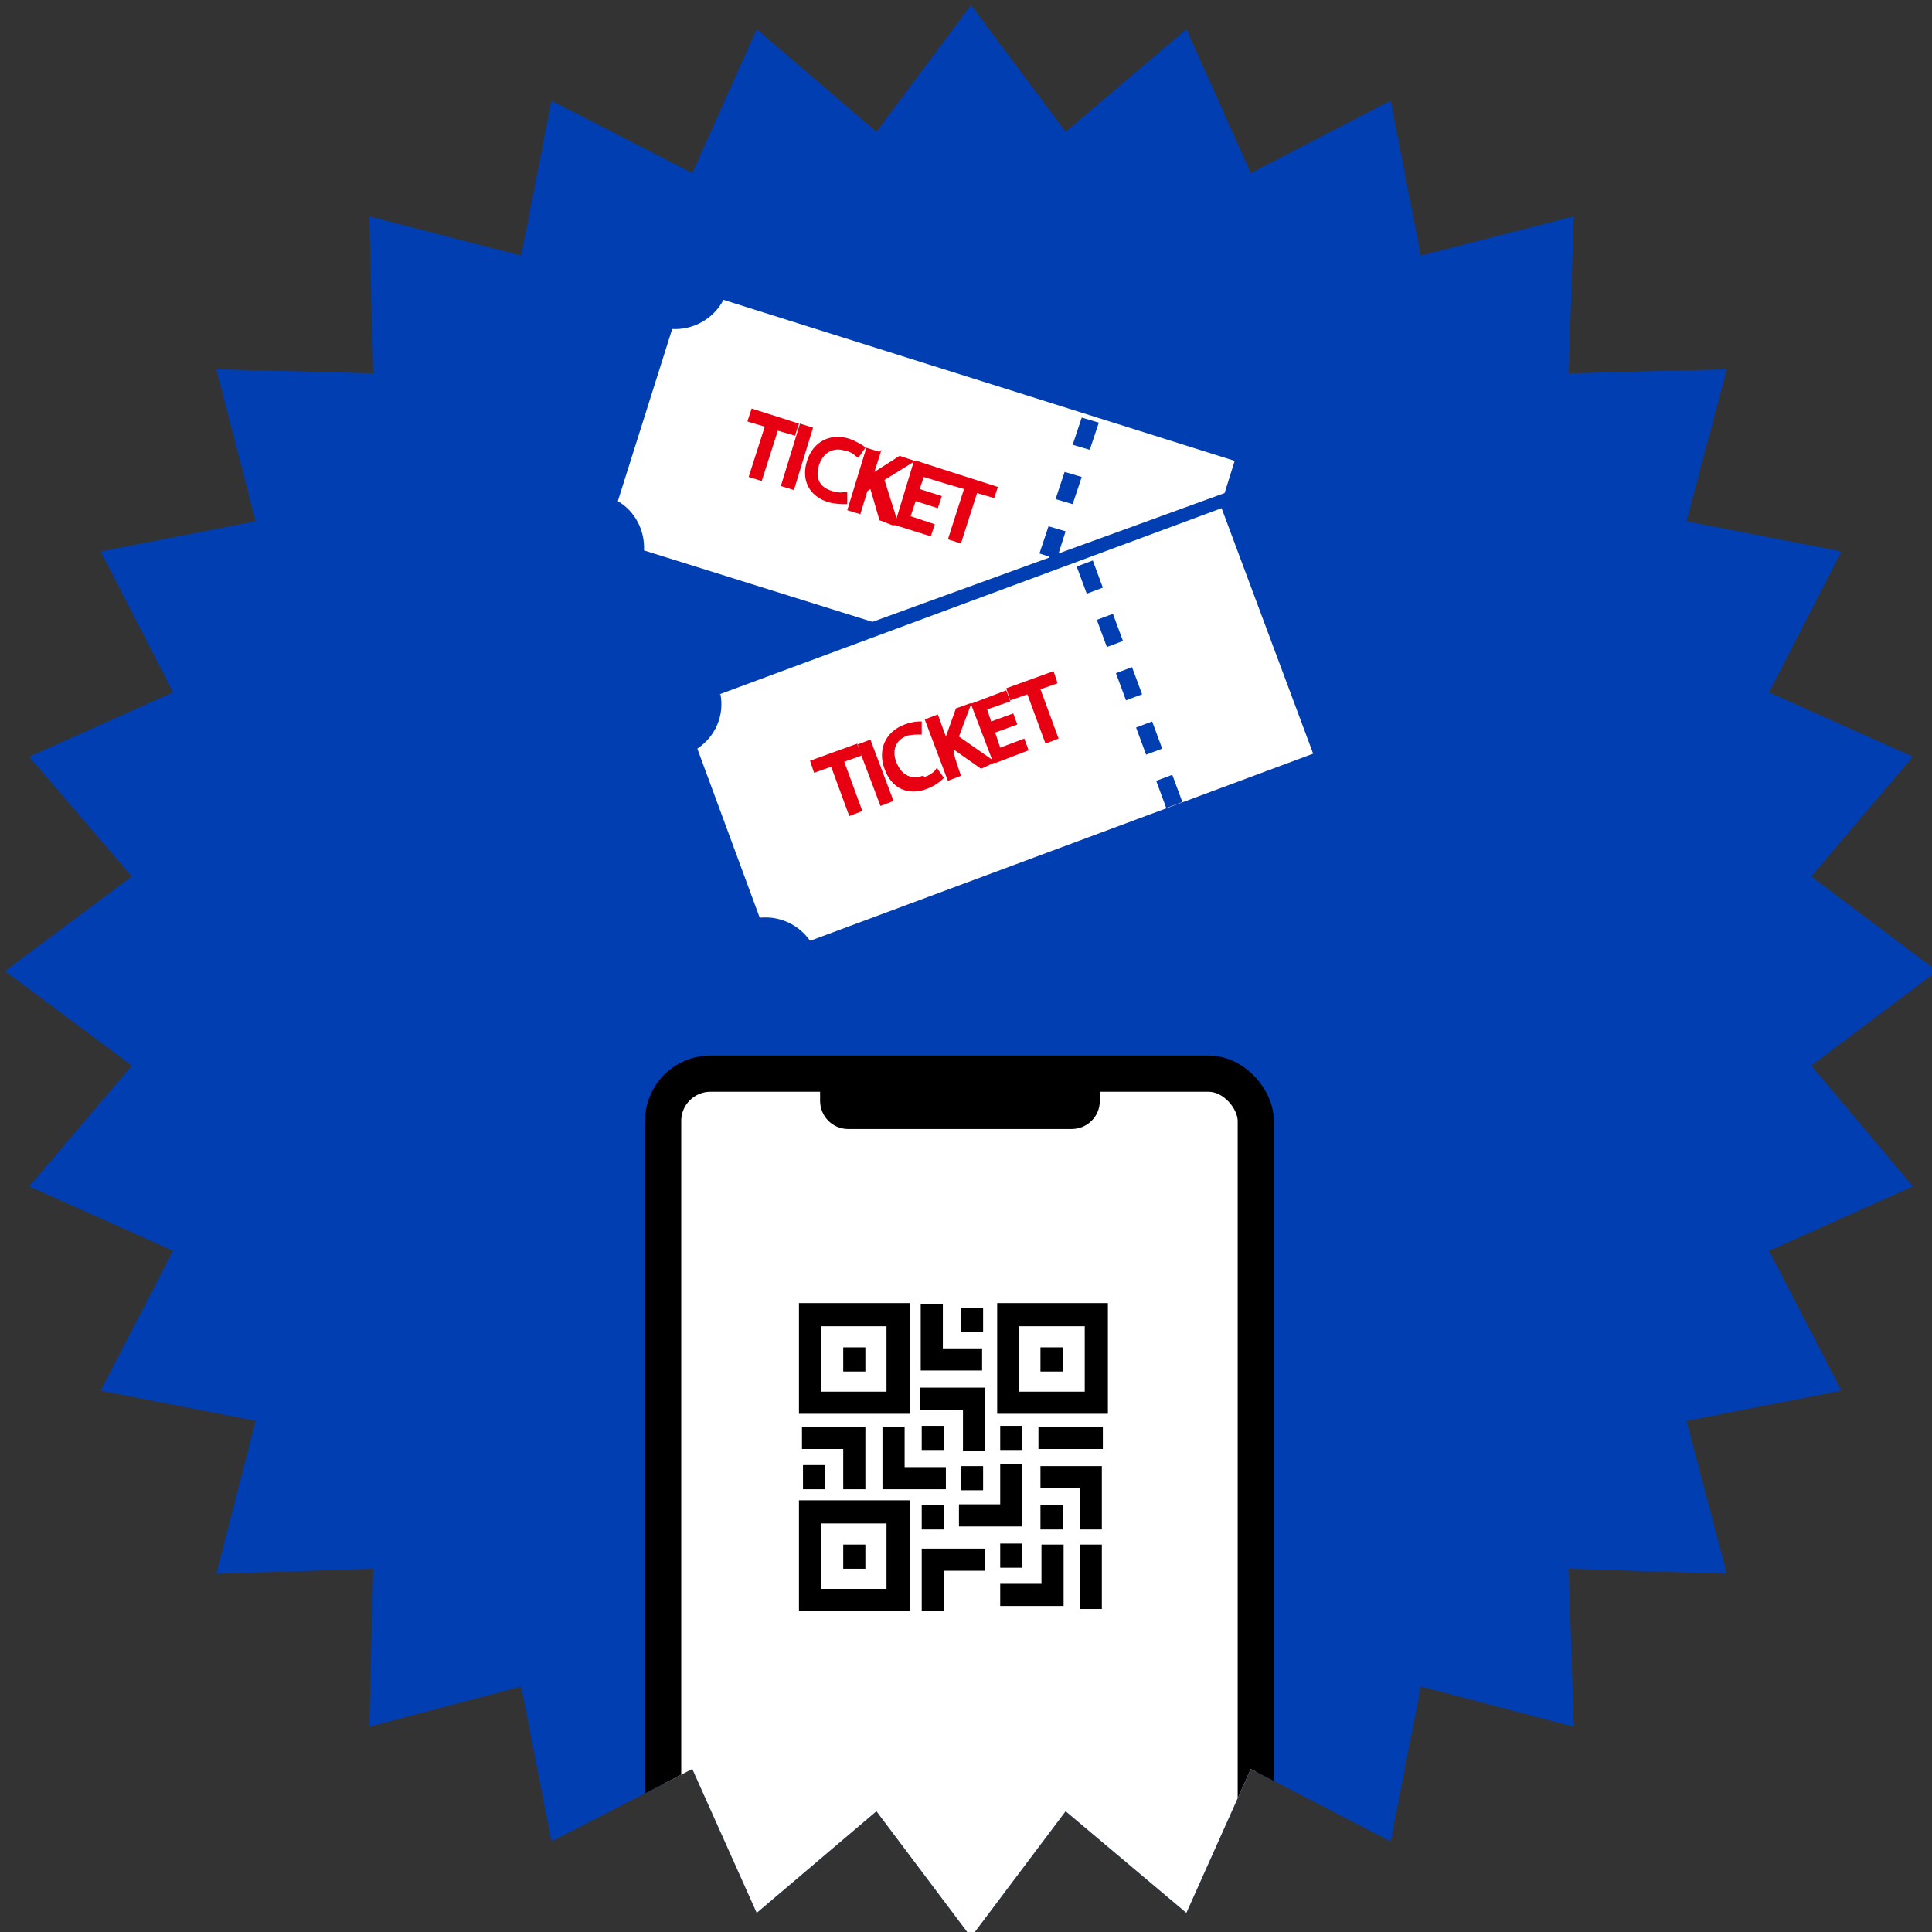 <?xml version="1.0" encoding="UTF-8"?>
<svg xmlns="http://www.w3.org/2000/svg" xmlns:xlink="http://www.w3.org/1999/xlink" version="1.1" viewBox="0 0 192 192">
  <rect x="0" y="0" width="192" height="192" fill="#333333" stroke="none"/>
  <defs>
    <style>
      .cls-1 {
        fill: none;
      }

      .cls-2 {
        stroke: #000;
        stroke-miterlimit: 10;
        stroke-width: 3.6px;
      }

      .cls-2, .cls-3 {
        fill: #fff;
      }

      .cls-4 {
        clip-path: url(#clippath-1);
      }

      .cls-5 {
        fill: #013eb1;
      }

      .cls-6 {
        fill: #e60012;
      }

      .cls-7 {
        clip-path: url(#clippath);
      }
    </style>
    <clipPath id="clippath">
      <rect class="cls-1" x="64.1" y="29.4" width="59.4" height="74.6" transform="translate(-1.4 131.4) rotate(-69.6)"/>
    </clipPath>
    <clipPath id="clippath-1">
      <polygon class="cls-1" points="192.5 96.5 180 105.9 190.1 117.9 175.8 124.3 183 138.2 167.6 141.2 171.6 156.4 155.9 155.9 156.4 171.6 141.2 167.6 138.2 183 124.3 175.8 117.9 190.1 105.9 180 96.5 192.5 87.1 180 75.2 190.1 68.8 175.8 54.8 183 51.8 167.6 36.7 171.6 37.1 155.9 21.5 156.4 25.4 141.2 10 138.2 17.2 124.3 2.9 117.9 13.1 105.9 .5 96.5 13.1 87.1 2.9 75.2 17.2 68.8 10 54.8 25.4 51.8 21.5 36.7 37.1 37.1 36.7 21.5 51.8 25.4 54.8 10 68.8 17.2 75.2 2.9 87.1 13.1 96.5 .5 105.9 13.1 117.9 2.9 124.3 17.2 138.2 10 141.2 25.4 156.4 21.5 155.9 37.1 171.6 36.7 167.6 51.8 183 54.8 175.8 68.8 190.1 75.2 180 87.1 192.5 96.5"/>
    </clipPath>
  </defs>
  <!-- Generator: Adobe Illustrator 28.7.8, SVG Export Plug-In . SVG Version: 1.2.0 Build 200)  -->
  <g>
    <g id="_レイヤー_1" data-name="レイヤー_1">
      <polygon class="cls-5" points="192.5 96.5 180 105.9 190.1 117.9 175.8 124.3 183 138.2 167.6 141.2 171.6 156.4 155.9 155.9 156.4 171.6 141.2 167.6 138.2 183 124.3 175.8 117.9 190.1 105.9 180 96.5 192.5 87.1 180 75.2 190.1 68.8 175.8 54.8 183 51.8 167.6 36.7 171.6 37.1 155.9 21.5 156.4 25.4 141.2 10 138.2 17.2 124.3 2.9 117.9 13.1 105.9 .5 96.5 13.1 87.1 2.9 75.2 17.2 68.8 10 54.8 25.4 51.8 21.5 36.7 37.1 37.1 36.7 21.5 51.8 25.4 54.8 10 68.8 17.2 75.2 2.9 87.1 13.1 96.5 .5 105.9 13.1 117.9 2.9 124.3 17.2 138.2 10 141.2 25.4 156.4 21.5 155.9 37.1 171.6 36.7 167.6 51.8 183 54.8 175.8 68.8 190.1 75.2 180 87.1 192.5 96.5"/>
      <g>
        <rect class="cls-6" x="75.5" y="65.9" width="34.2" height="20.1" transform="translate(-20.5 36.6) rotate(-20.2)"/>
        <polyline class="cls-6" points="89.3 59.7 64.7 50.9 71.5 32 103.7 43.6 99.2 56.1"/>
        <g>
          <polygon class="cls-3" points="98.6 75.5 96.5 70 95.3 73.2 98.6 75.5"/>
          <g class="cls-7">
            <path class="cls-3" d="M71.6,69c.4,2.1-.5,4.2-2.3,5.4l6.2,16.8c2-.2,3.9.7,5,2.3l50-18.6-9.1-24.4-49.9,18.5ZM85.6,75.1l-1.7.6,1.8,4.9-1.3.5-1.8-4.9-1.7.6-.4-1.2,4.7-1.7.4,1.2ZM88.8,79.6l-1.3.5-2.3-6.1,1.3-.5,2.3,6.1ZM91.9,77.2c.4-.1.8-.4,1-.6l.2-.3.7,1-.2.2c-.2.2-.7.6-1.5.9-1.8.7-3.5,0-4.2-2-.7-1.9.1-3.7,2-4.4.8-.3,1.4-.3,1.5-.3h.2s0,1.3,0,1.3h-.3c-.2,0-.6,0-1.1.1-1.2.4-1.6,1.5-1.1,2.7.5,1.2,1.4,1.7,2.6,1.3M102.4,74.5l-3.4,1.3h-.2c0,0-1.3.6-1.3.6l-2.7-1.9v.3c-.1,0,.7,2.3.7,2.3l-1.3.5-2.3-6.1,1.3-.5.8,2.2,1-2.8,1.4-.5h.2c0,0,3.4-1.3,3.4-1.3l.4,1.1-2.3.8.4,1.2,2.2-.8.4,1.1-2.2.8.5,1.5,2.4-.9.4,1.1ZM105.1,67.9l-1.7.6,1.8,4.9-1.3.5-1.8-4.9-1.7.6-.4-1.2,4.7-1.7.4,1.2ZM117.5,79.7l-1.6.6-1-2.7,1.6-.6,1,2.7ZM115.5,74.4l-1.6.6-1-2.7,1.6-.6,1,2.7ZM113.5,69l-1.6.6-1-2.7,1.6-.6,1,2.7ZM111.6,63.7l-1.6.6-1-2.7,1.6-.6,1,2.7ZM109.6,58.4l-1.6.6-1-2.7,1.6-.6,1,2.7Z"/>
            <polygon class="cls-3" points="89.1 51.5 90.8 45.9 87.9 47.7 89.1 51.5"/>
            <path class="cls-3" d="M104.2,55.3l-.9-.3.9-2.7,1.7.5-.7,2.2,16.5-6,1-3.2-50.8-16c-1,1.9-3,3-5.1,2.9l-5.4,17.1c1.7,1,2.7,2.9,2.6,4.9l22.7,7.1,17.6-6.4ZM107.5,41.5l1.7.5-.9,2.7-1.7-.5.9-2.7ZM105.8,46.9l1.7.5-.9,2.7-1.7-.5.9-2.7ZM99.2,48.3l-.4,1.2-1.7-.5-1.6,5-1.3-.4,1.6-5-1.7-.5.4-1.2,4.7,1.5ZM87.6,44.7l-.7,2.2,2.5-1.6,1.5.5h.2c0,0,3.4,1.1,3.4,1.1l-.4,1.2-2.3-.7-.4,1.2,2.2.7-.4,1.2-2.2-.7-.5,1.5,2.4.8-.4,1.2-3.5-1.1h-.3c0,0-1.3-.5-1.3-.5l-.9-3.1-.3.2-.7,2.3-1.3-.4,1.9-6.2,1.3.4ZM85.8,44.3l.2.2-.7,1-.3-.2c-.1-.1-.4-.4-1-.5-1.2-.4-2.2.2-2.6,1.4-.4,1.3,0,2.2,1.3,2.6.4.1.8.2,1.1.1h.4c0,0,0,1.2,0,1.2h-.2c-.3,0-1,0-1.7-.2-1.9-.6-2.7-2.2-2.1-4.1.6-1.9,2.3-2.8,4.2-2.2.8.3,1.2.6,1.4.7M80.8,42.5l-1.9,6.2-1.3-.4,1.9-6.2,1.3.4ZM74.3,41.8l.4-1.2,4.7,1.5-.4,1.2-1.7-.5-1.6,5-1.3-.4,1.6-5-1.7-.5Z"/>
          </g>
        </g>
      </g>
      <g class="cls-4">
        <g>
          <rect class="cls-2" x="65.9" y="106.7" width="58.9" height="112" rx="4.7" ry="4.7"/>
          <path d="M81.4,106.7h27.9v2.7c0,1.6-1.3,2.8-2.8,2.8h-22.2c-1.6,0-2.8-1.3-2.8-2.8v-2.7h0Z"/>
        </g>
      </g>
      <g>
        <path d="M81.6,131.8h6.5v6.5h-6.5v-6.5ZM79.4,140.5h11v-11h-11v11Z"/>
        <path d="M81.6,151.4h6.5v6.5h-6.5v-6.5ZM79.4,160.1h11v-11h-11v11Z"/>
        <path d="M101.3,131.8h6.5v6.5h-6.5v-6.5ZM99.1,140.5h11v-11h-11v11Z"/>
        <polygon points="97.6 134 93.7 134 93.7 129.6 91.5 129.6 91.5 136.2 97.6 136.2 97.6 134"/>
        <polygon points="95.7 144.2 97.9 144.2 97.9 137.9 91.4 137.9 91.4 140.1 95.7 140.1 95.7 144.2"/>
        <polygon points="86 148 86 141.8 79.7 141.8 79.7 144 83.8 144 83.8 148 86 148"/>
        <polygon points="87.7 141.8 87.7 148 94 148 94 145.8 89.9 145.8 89.9 141.8 87.7 141.8"/>
        <polygon points="95.3 151.7 101.6 151.7 101.6 145.5 99.4 145.5 99.4 149.5 95.3 149.5 95.3 151.7"/>
        <polygon points="103.5 157.4 99.4 157.4 99.4 159.6 105.7 159.6 105.7 153.5 103.5 153.5 103.5 157.4"/>
        <polygon points="91.6 153.9 91.6 160.1 93.8 160.1 93.8 156.1 97.9 156.1 97.9 153.9 91.6 153.9"/>
        <polygon points="103.4 147.9 107.3 147.9 107.3 152 109.5 152 109.5 145.7 103.4 145.7 103.4 147.9"/>
        <rect x="107.3" y="153.5" width="2.2" height="6.4"/>
        <rect x="103.2" y="141.8" width="6.4" height="2.2"/>
        <rect x="95.5" y="130" width="2.2" height="2.4"/>
        <rect x="103.4" y="133.9" width="2.2" height="2.4"/>
        <rect x="83.8" y="133.9" width="2.2" height="2.4"/>
        <rect x="83.8" y="153.5" width="2.2" height="2.4"/>
        <rect x="79.8" y="145.6" width="2.2" height="2.4"/>
        <rect x="91.6" y="141.7" width="2.2" height="2.4"/>
        <rect x="99.4" y="141.7" width="2.2" height="2.4"/>
        <rect x="95.5" y="145.7" width="2.2" height="2.4"/>
        <rect x="91.6" y="149.6" width="2.2" height="2.4"/>
        <rect x="99.4" y="153.4" width="2.2" height="2.4"/>
        <rect x="103.4" y="149.6" width="2.2" height="2.4"/>
      </g>
    </g>
  </g>
</svg>